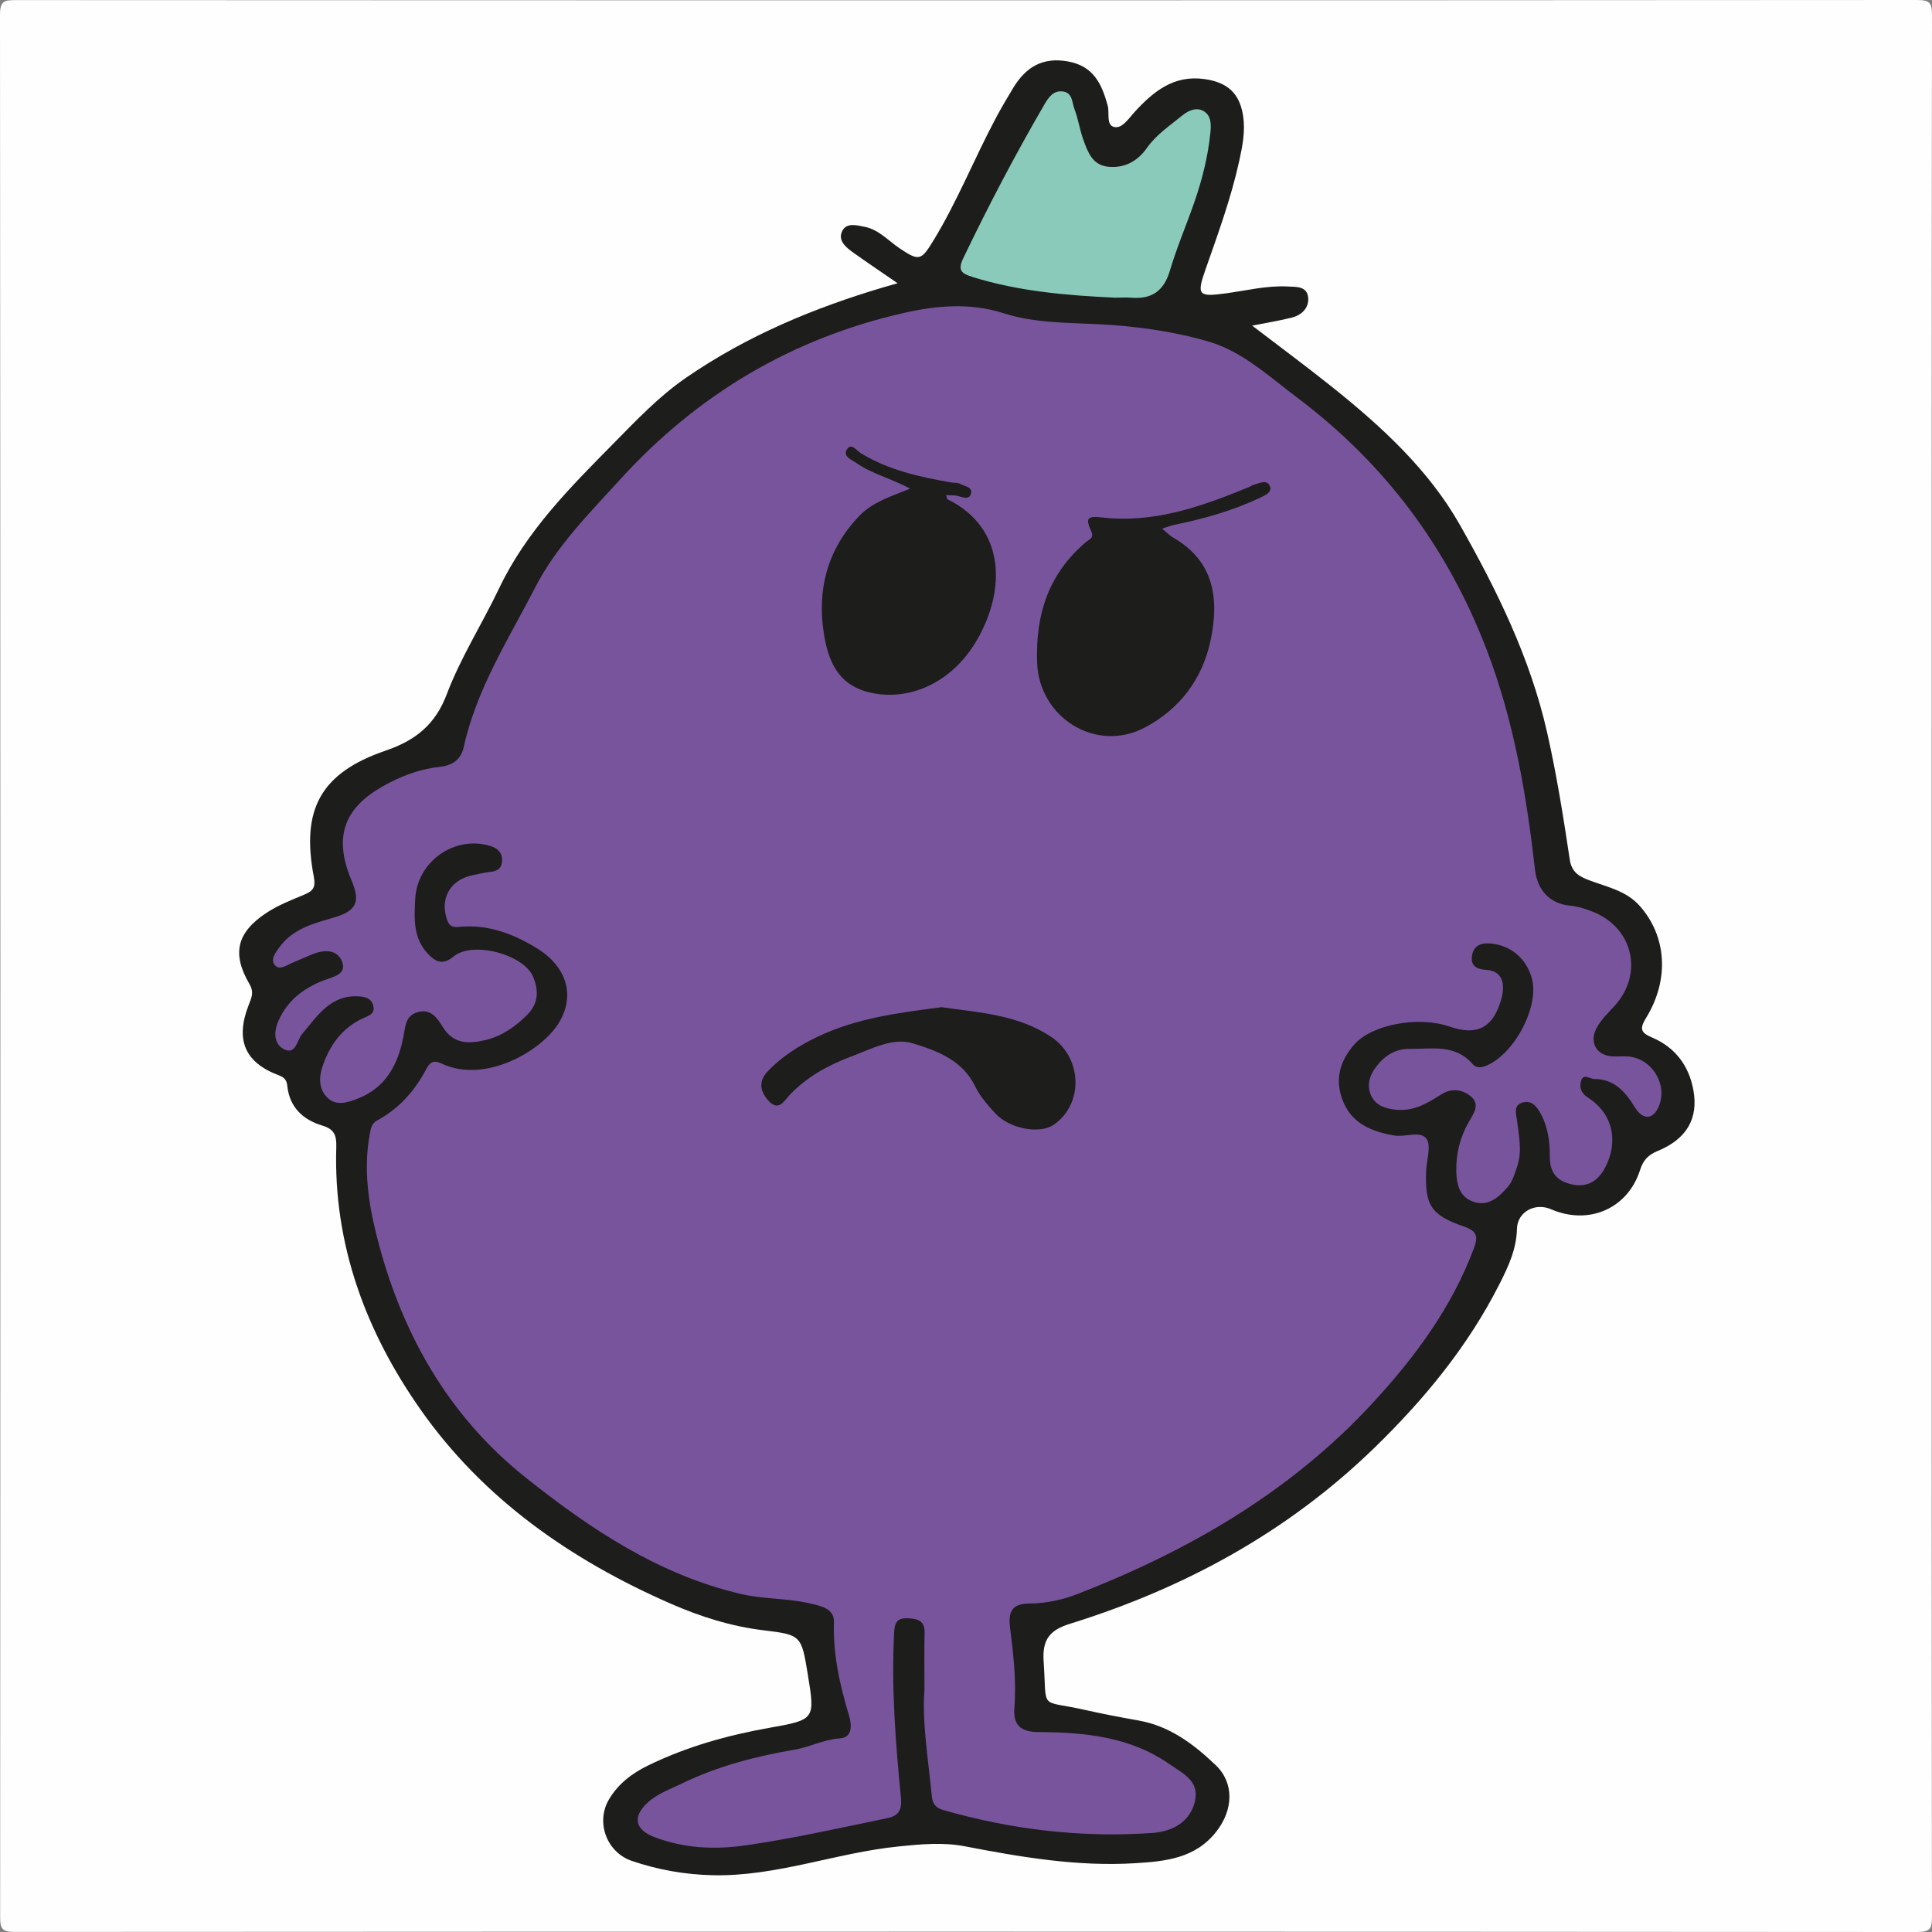 <?xml version="1.0" encoding="utf-8"?>
<!-- Generator: Adobe Illustrator 25.0.1, SVG Export Plug-In . SVG Version: 6.00 Build 0)  -->
<!DOCTYPE svg PUBLIC "-//W3C//DTD SVG 1.1//EN" "http://www.w3.org/Graphics/SVG/1.1/DTD/svg11.dtd">
<svg version="1.1" id="Layer_1" xmlns:x="http://ns.adobe.com/Extensibility/1.0/" xmlns:i="http://ns.adobe.com/AdobeIllustrator/10.0/" xmlns:graph="http://ns.adobe.com/Graphs/1.0/"
	 xmlns="http://www.w3.org/2000/svg" xmlns:xlink="http://www.w3.org/1999/xlink" x="0px" y="0px" width="512px" height="512px"
	 viewBox="0 0 512 512" style="enable-background:new 0 0 512 512;" xml:space="preserve">
<rect x="0" y="0" width="512" height="512" fill="#808080" stroke="none"/>
<style type="text/css">
	.st0{fill:#FEFEFE;}
	.st1{fill:#1D1D1B;}
	.st2{fill:#78549D;}
	.st3{fill:#8ACABA;}
</style>
<g id="bBQM6U_1_">
	<g>
		<path class="st0" d="M511.909,255.966c0,83.946-0.021,167.892,0.082,251.838c0.004,3.222-0.374,4.198-3.986,4.196
			c-168.059-0.121-336.118-0.116-504.177-0.022c-3.201,0.002-3.789-0.82-3.788-3.863C0.121,340.056,0.129,171.998,0,3.939
			c-0.003-3.742,1.178-3.912,4.266-3.911C172.159,0.108,340.051,0.113,507.944,0c3.487-0.002,4.061,0.776,4.056,4.128
			C511.884,88.074,511.909,172.02,511.909,255.966z"/>
		<path class="st1" d="M237.873,75.065c-4.541-3.13-8.26-5.623-11.898-8.23c-1.936-1.387-4.062-3.229-2.712-5.731
			c1.168-2.164,3.852-1.401,5.9-0.993c3.751,0.746,6.239,3.69,9.258,5.708c5.079,3.395,5.664,3.274,8.826-1.877
			c6.447-10.502,10.953-21.994,16.756-32.823c1.412-2.635,2.931-5.217,4.48-7.775c3.307-5.465,7.694-8.287,14.519-7.062
			c6.826,1.225,8.964,5.953,10.546,11.682c0.547,1.983-0.496,5.268,1.801,5.709c2.106,0.404,3.809-2.337,5.36-4.025
			c5.011-5.45,10.375-9.844,18.543-8.685c6.048,0.858,9.284,3.779,10.187,9.763c0.61,4.041-0.158,7.954-1.013,11.854
			c-2.172,9.911-5.651,19.408-9,28.962c-2.367,6.752-1.755,7.171,5.408,6.206c5.433-0.732,10.802-2.096,16.34-1.828
			c2.287,0.111,5.228-0.136,5.506,2.958c0.245,2.728-1.72,4.646-4.391,5.308c-3.213,0.797-6.493,1.325-10.452,2.109
			c7.405,5.669,14.459,10.874,21.298,16.347c13.07,10.459,25.504,21.897,33.749,36.452c9.788,17.278,18.618,35.199,23.088,54.883
			c2.541,11.191,4.338,22.494,6.033,33.814c0.532,3.555,2.689,4.565,5.418,5.587c4.622,1.73,9.569,2.694,13.131,6.706
			c7.039,7.929,7.977,19.36,1.719,29.599c-1.801,2.948-1.538,3.962,1.594,5.296c6.075,2.588,9.735,7.453,10.903,13.933
			c1.356,7.526-1.781,12.933-9.451,16.102c-2.545,1.052-3.841,2.414-4.691,5.077c-3.274,10.256-13.631,14.687-23.581,10.371
			c-4.234-1.836-8.929,0.677-9.037,5.21c-0.128,5.379-2.291,9.987-4.611,14.574c-8.355,16.523-19.929,30.575-33.149,43.423
			c-23.001,22.353-50.32,37.201-80.715,46.654c-5.309,1.651-7.353,4.164-6.961,9.895c0.918,13.394-1.399,10.137,10.99,12.933
			c4.701,1.061,9.441,1.963,14.186,2.804c8.249,1.462,14.601,6.274,20.406,11.806c5.017,4.781,4.663,11.891,0.206,17.607
			c-5.586,7.165-13.537,7.905-21.512,8.4c-15.242,0.946-30.191-1.591-45.078-4.465c-5.921-1.143-11.639-0.58-17.671,0.029
			c-16.549,1.672-32.323,7.984-49.16,7.622c-7.405-0.159-14.532-1.429-21.49-3.79c-6.663-2.262-9.631-10.233-6.084-16.27
			c2.438-4.149,6.098-6.934,10.391-9.027c10.232-4.988,21.038-8.014,32.216-9.992c12.065-2.134,12.042-2.259,10.101-14.143
			c-1.675-10.253-1.73-10.494-11.637-11.677c-8.682-1.037-16.853-3.627-24.799-7.109c-26.401-11.568-49.571-27.725-66.207-51.419
			c-14.448-20.578-23.1-43.7-22.312-69.462c0.095-3.121-0.484-4.81-3.686-5.77c-5.13-1.538-8.711-4.853-9.292-10.517
			c-0.162-1.581-0.818-2.266-2.252-2.806c-9.053-3.409-11.597-9.431-7.96-18.697c0.719-1.833,1.464-3.301,0.178-5.498
			c-4.729-8.079-3.351-13.72,4.597-18.918c3.024-1.978,6.483-3.338,9.846-4.735c2.283-0.948,3.18-1.82,2.625-4.715
			c-3.414-17.816,1.686-27.563,19.073-33.504c8.137-2.78,13.191-7.098,16.15-14.918c3.698-9.775,9.378-18.63,13.856-28.037
			c7.24-15.208,18.869-26.818,30.407-38.504c6.04-6.117,11.899-12.349,19.163-17.352c16.22-11.172,33.989-18.542,52.691-24.071
			C235.278,75.801,236.045,75.588,237.873,75.065z"/>
		<path class="st2" d="M244.995,447.815c0-6.335-0.093-10.668,0.031-14.996c0.091-3.194-1.599-3.848-4.371-3.958
			c-2.927-0.116-3.565,1.147-3.703,3.806c-0.76,14.643,0.383,29.206,1.804,43.743c0.309,3.159-0.57,4.776-3.462,5.378
			c-12.446,2.593-24.846,5.381-37.451,7.218c-8.406,1.225-16.482,0.862-24.437-2.165c-5.125-1.95-5.888-5.392-1.746-9.162
			c2.604-2.371,5.966-3.529,9.104-5.053c9.479-4.605,19.492-7.175,29.847-8.947c3.986-0.682,7.687-2.696,11.961-2.988
			c3.367-0.23,3.172-3.545,2.465-5.908c-2.436-8.131-4.31-16.26-4.034-24.878c0.117-3.661-3.427-4.296-6.445-5.001
			c-5.978-1.396-12.126-1.064-18.168-2.475c-21.82-5.096-39.818-17.144-56.915-30.721c-20.972-16.655-33.344-38.898-39.746-64.569
			c-2.161-8.665-3.403-17.563-1.736-26.586c0.286-1.551,0.473-2.821,2.03-3.665c5.738-3.107,9.889-7.821,12.907-13.506
			c1.078-2.029,1.969-2.519,4.209-1.477c11.344,5.277,25.991-3.194,30.689-10.413c4.746-7.294,2.621-15.231-5.697-20.291
			c-6.289-3.826-13.108-6.37-20.69-5.542c-2.393,0.261-2.845-1.32-3.255-2.907c-1.38-5.333,1.61-9.762,7.213-10.843
			c1.467-0.283,2.921-0.692,4.402-0.834c1.9-0.182,3.174-0.826,3.257-2.963c0.087-2.259-1.324-3.378-3.162-3.934
			c-9.474-2.869-19.355,4.16-19.862,14.07c-0.265,5.173-0.593,10.348,3.4,14.553c2.12,2.232,3.99,2.974,6.798,0.656
			c5.007-4.133,18.518-0.577,21.039,5.39c1.517,3.591,1.475,7.045-1.568,10.1c-3.125,3.138-6.721,5.625-10.94,6.645
			c-4.214,1.018-8.51,1.337-11.415-3.42c-1.38-2.261-3.171-5.02-6.748-3.916c-3.164,0.976-3.149,3.676-3.673,6.384
			c-1.411,7.288-4.561,13.542-12.045,16.468c-2.656,1.038-5.608,2.071-7.983-0.09c-2.448-2.228-2.428-5.512-1.437-8.412
			c1.88-5.5,5.081-10.062,10.557-12.67c1.429-0.681,3.453-1.102,2.906-3.372c-0.526-2.182-2.414-2.477-4.311-2.533
			c-7.244-0.213-10.579,5.364-14.517,9.946c-1.464,1.704-1.654,5.719-4.891,4.048c-2.674-1.38-2.699-4.652-1.389-7.565
			c2.396-5.325,6.543-8.524,11.893-10.619c2.244-0.879,6.265-1.538,4.964-4.948c-1.304-3.42-4.936-3.28-8.159-1.892
			c-1.676,0.722-3.353,1.44-5.035,2.146c-1.487,0.624-3.327,2.039-4.545,0.729c-1.458-1.568,0.16-3.534,1.123-4.868
			c3.427-4.748,8.869-6.265,14.092-7.75c6.081-1.729,7.54-3.978,5.03-9.885c-5.796-13.638-0.098-20.775,10.135-26.006
			c4.214-2.155,8.612-3.648,13.191-4.136c3.62-0.385,5.704-2.15,6.385-5.24c3.409-15.477,11.92-28.673,19.016-42.45
			c5.59-10.852,14.299-19.532,22.464-28.509c20.496-22.535,45.625-37.427,75.254-44.12c8.484-1.917,17.43-2.776,26.403,0.119
			c7.866,2.538,16.376,2.469,24.614,2.864c10.103,0.484,20.126,1.845,29.666,4.629c8.915,2.602,16.012,9.241,23.454,14.842
			c23.178,17.443,39.802,39.638,50.211,66.788c7.24,18.884,10.553,38.484,12.823,58.371c0.595,5.213,3.79,8.912,9.068,9.453
			c2.351,0.241,4.547,0.922,6.684,1.826c10.254,4.339,12.923,16.187,5.506,24.567c-1.761,1.99-3.756,3.768-5.002,6.177
			c-1.875,3.626-0.032,7.064,4.055,7.395c1.487,0.121,3.005-0.102,4.488,0.045c6.33,0.628,10.441,7.537,7.968,13.302
			c-1.449,3.378-4.144,3.648-6.255,0.235c-2.58-4.172-5.444-7.565-10.802-7.58c-1.257-0.003-3.037-1.75-3.592,0.845
			c-0.384,1.793,0.36,3.097,1.995,4.147c6.423,4.122,8.105,11.45,4.497,18.425c-1.951,3.77-4.979,5.451-9.012,4.479
			c-3.647-0.88-5.722-2.915-5.682-7.403c0.032-3.655-0.459-7.632-2.296-11.085c-1.048-1.97-2.432-3.94-5.02-3.146
			c-2.432,0.746-1.566,3.11-1.375,4.741c0.481,4.101,1.435,8.1,0.019,12.267c-0.651,1.915-1.231,3.937-2.489,5.365
			c-2.307,2.618-5.064,5.222-8.997,3.934c-3.707-1.214-4.534-4.501-4.62-8.03c-0.117-4.761,1.006-9.182,3.402-13.315
			c1.232-2.126,3.006-4.538,0.374-6.679c-2.36-1.92-5.2-2.122-7.908-0.375c-3.664,2.364-7.317,4.483-12.018,3.962
			c-2.692-0.298-5.036-1.093-6.264-3.417c-1.329-2.515-0.8-5.239,0.855-7.537c2.236-3.105,5.139-5.195,9.186-5.155
			c5.868,0.057,12.064-1.344,16.694,4.023c0.759,0.879,1.921,1.056,3.213,0.587c7.592-2.755,14.576-15.698,12.49-23.285
			c-1.471-5.351-5.676-8.856-11.065-9.267c-2.471-0.188-4.396,0.608-4.79,3.22c-0.431,2.859,1.308,3.619,3.912,3.8
			c3.849,0.267,5.168,3.332,3.746,8.083c-2.182,7.293-6.387,9.428-13.63,6.921c-8.335-2.885-20.614-0.523-25.248,4.77
			c-3.816,4.36-5.187,9.227-3.082,14.737c2.372,6.208,7.716,8.336,13.665,9.364c2.913,0.503,6.966-1.336,8.548,0.849
			c1.347,1.86,0.034,5.634-0.076,8.562c-0.342,9.065,1.271,11.713,10.045,14.724c3.316,1.138,3.811,2.539,2.663,5.62
			c-5.853,15.712-15.55,28.857-26.793,41.051c-21.79,23.634-48.77,39.229-78.38,50.73c-3.992,1.551-8.235,2.454-12.626,2.489
			c-4.002,0.032-5.788,1.503-5.191,6.232c0.89,7.055,1.724,14.199,1.164,21.377c-0.361,4.631,1.643,6.441,6.457,6.465
			c12.174,0.059,24.195,1.22,34.653,8.498c3.512,2.444,8.018,4.437,6.733,9.867c-1.351,5.707-6.262,8.019-11.261,8.371
			c-18.849,1.326-37.406-0.884-55.578-6.118c-1.708-0.492-2.68-1.541-2.877-3.564C245.966,466.003,244.302,455.986,244.995,447.815z
			"/>
		<path class="st3" d="M295.476,78.886c-12.73-0.598-25.39-1.639-37.682-5.461c-3.053-0.949-4.063-1.778-2.517-5.003
			c6.64-13.85,13.763-27.436,21.484-40.71c1.104-1.899,2.389-3.821,4.947-3.463c2.583,0.361,2.377,2.972,3.041,4.684
			c1.007,2.595,1.382,5.431,2.333,8.054c1.183,3.263,2.376,6.778,6.619,7.203c4.358,0.437,7.827-1.539,10.22-4.954
			c2.543-3.629,6.161-5.966,9.45-8.68c1.467-1.21,3.675-2.234,5.585-1.123c2.123,1.234,2.015,3.716,1.801,5.831
			c-0.634,6.267-2.181,12.355-4.235,18.295c-2.102,6.081-4.664,12.017-6.492,18.175c-1.571,5.293-4.7,7.569-10.069,7.17
			C298.474,78.792,296.971,78.886,295.476,78.886z"/>
		<path class="st1" d="M307.956,140.09c1.421,1.162,2.107,1.901,2.942,2.379c10.988,6.296,12.208,16.409,9.913,27.26
			c-2.16,10.211-8.162,18.21-17.492,23.108c-12.919,6.781-27.974-2.668-28.476-17.279c-0.438-12.722,3.043-23.573,13.009-31.951
			c0.731-0.615,2.144-1.016,1.376-2.712c-1.592-3.517-1.205-4.227,2.819-3.764c13.88,1.598,26.428-2.931,38.888-8.027
			c0.461-0.189,0.877-0.511,1.349-0.644c1.522-0.428,3.546-1.516,4.289,0.485c0.573,1.544-1.362,2.36-2.73,3.005
			c-7.238,3.411-14.871,5.561-22.684,7.15C310.382,139.257,309.635,139.564,307.956,140.09z"/>
		<path class="st1" d="M241.205,129.488c-5.258-2.789-10.188-3.934-14.265-6.79c-1.284-0.9-3.66-1.749-2.507-3.602
			c1.168-1.877,2.614,0.359,3.684,1.009c7.387,4.492,15.605,6.309,23.957,7.754c0.817,0.141,1.764,0.02,2.436,0.4
			c1.154,0.651,3.416,0.789,2.745,2.73c-0.538,1.556-2.226,0.727-3.515,0.428c-0.934-0.216-1.935-0.142-3.002-0.203
			c0.177,0.539,0.188,1.006,0.382,1.102c15.501,7.667,15.398,24.122,7.798,37.274c-6.62,11.458-18.2,16.489-28.719,13.853
			c-8.437-2.114-10.79-8.745-11.867-15.558c-1.844-11.659,0.94-22.417,9.45-31.214C231.248,133.089,235.867,131.634,241.205,129.488
			z"/>
		<path class="st1" d="M249.531,266.913c10.154,1.466,20.267,1.981,29.098,7.912c8.147,5.472,8.65,17.682,0.632,23.239
			c-3.694,2.561-11.73,1.115-15.516-3.029c-2.006-2.195-4.062-4.531-5.338-7.169c-3.398-7.022-10.258-9.46-16.573-11.389
			c-5.243-1.602-10.964,1.527-16.223,3.499c-6.1,2.287-11.751,5.364-16.322,10.182c-1.466,1.545-2.898,4.456-5.533,1.648
			c-2.265-2.414-2.915-5.176-0.261-7.943c3.736-3.896,8.241-6.743,13.022-9.046C226.974,269.777,238.338,268.367,249.531,266.913z"
			/>
	</g>
</g>
</svg>
